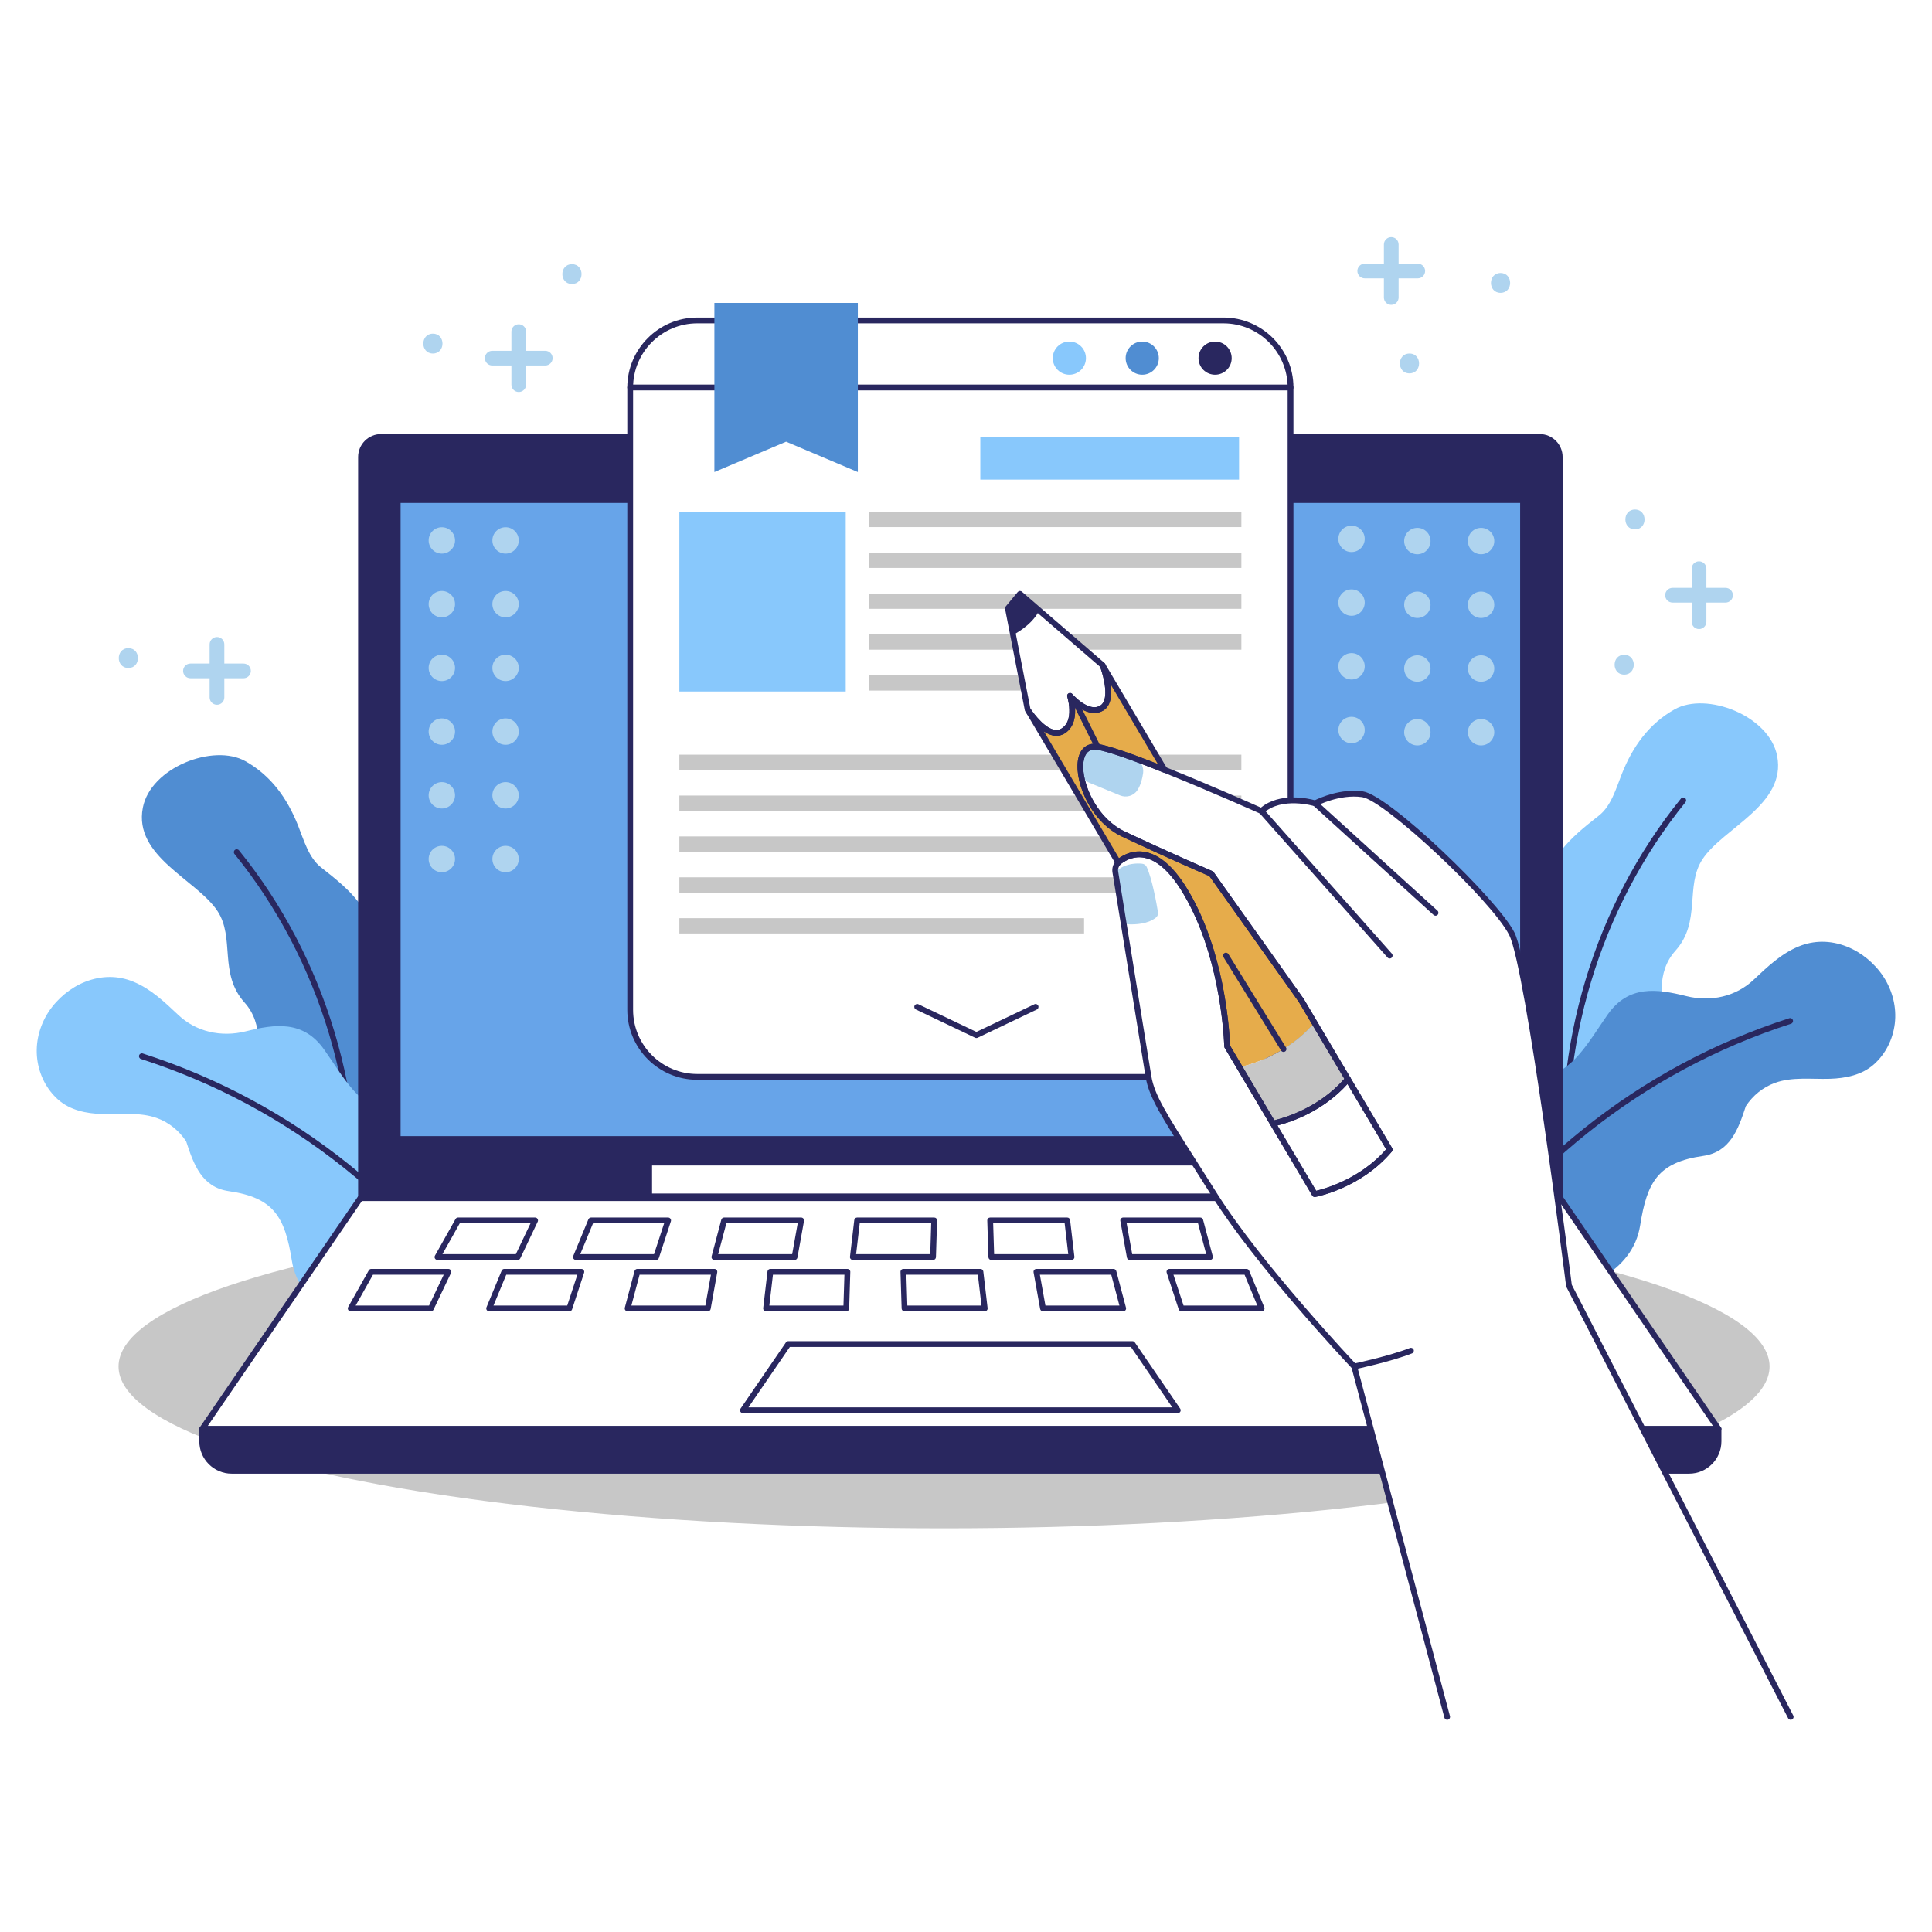 <svg xmlns="http://www.w3.org/2000/svg" xmlns:xlink="http://www.w3.org/1999/xlink" x="0px" y="0px" viewBox="0 0 500 500" style="enable-background:new 0 0 500 500;" xml:space="preserve"><g id="BACKGROUND"> <g> <g> <g> <rect style="fill:#FFFFFF;" width="500" height="500"></rect> </g> </g> </g></g><g id="OBJECTS"> <g> <ellipse style="fill:#C7C7C7;" cx="244.322" cy="353.648" rx="213.643" ry="41.878"></ellipse> </g> <g> <g> <g> <path style="fill:#88C8FC;" d="M425.001,286.228c-18.493,14.67-44.125-8.011-37.995-26.569 c3.169-9.594,10.686-17.222,12.195-27.366c1.558-10.475,6.512-14.902,14.606-21.229c3.174-2.482,4.445-7.046,5.921-10.769 c2.788-7.027,6.954-12.942,13.655-16.712c8.26-4.647,24.516,1.621,26.541,12.034c2.458,12.637-13.94,18.618-19.307,26.734 c-4.607,6.966-0.261,16.14-7.012,23.688C423.46,257.378,439.544,275.419,425.001,286.228z"></path> </g> </g> <g> <path style="fill:#29275F;" d="M405.634,307.641c-0.384,0-0.711-0.293-0.746-0.683c-3.275-36.068,7.714-72.627,30.15-100.3 c0.261-0.323,0.733-0.372,1.056-0.11c0.321,0.261,0.371,0.733,0.11,1.055c-22.193,27.373-33.064,63.538-29.822,99.221 c0.037,0.412-0.267,0.776-0.68,0.814C405.68,307.64,405.656,307.641,405.634,307.641z"></path> </g> </g> <g> <g> <path style="fill:#508DD2;" d="M416.106,262.507c-4.99,7.058-8.919,14.969-17.383,16.522 c-12.779,2.347-28.082,14.535-27.302,30.456c-0.223,32.417,49.224,31.756,53.043,7.679c1.802-11.381,4.691-16.345,16.323-18.014 c6.966-0.996,9.073-6.864,11.034-12.878c1.817-2.761,4.422-4.89,7.543-6.026c4.427-1.613,9.423-0.913,14.16-1.055 c4.179-0.124,8.355-0.986,11.456-3.744c2.95-2.633,4.881-6.362,5.396-10.525c0.502-4.145-0.535-8.49-2.95-12.179 c-2.278-3.472-5.735-6.301-9.467-7.769c-4.234-1.675-8.559-1.651-12.482-0.027c-4.542,1.87-8.068,5.263-11.59,8.57 c-0.023,0.026-0.051,0.045-0.074,0.071c-4.53,4.273-10.995,5.8-17.401,4.199C428.771,255.88,421.492,254.9,416.106,262.507z"></path> </g> <g> <path style="fill:#29275F;" d="M370.819,338.887c-0.13,0-0.262-0.034-0.382-0.105c-0.356-0.211-0.474-0.672-0.262-1.027 c21.012-35.376,53.997-61.74,92.88-74.236c0.392-0.127,0.816,0.09,0.943,0.484c0.127,0.395-0.09,0.816-0.484,0.943 c-38.534,12.384-71.225,38.514-92.05,73.574C371.325,338.756,371.075,338.887,370.819,338.887z"></path> </g> </g> <g> <g> <g> <path style="fill:#508DD2;" d="M71.887,299.638c18.493,14.67,44.125-8.011,37.995-26.569 c-3.169-9.594-10.687-17.222-12.195-27.366c-1.558-10.475-6.512-14.902-14.606-21.23c-3.174-2.482-4.444-7.046-5.921-10.769 c-2.788-7.027-6.954-12.942-13.655-16.712c-8.26-4.647-24.516,1.62-26.541,12.034c-2.458,12.637,13.94,18.618,19.307,26.734 c4.607,6.966,0.261,16.14,7.012,23.688C73.428,270.789,57.344,288.83,71.887,299.638z"></path> </g> </g> <g> <path style="fill:#29275F;" d="M91.254,321.051c-0.023,0-0.046-0.001-0.069-0.003c-0.413-0.038-0.716-0.402-0.679-0.815 c3.241-35.684-7.629-71.848-29.822-99.221c-0.261-0.322-0.211-0.794,0.11-1.055c0.321-0.261,0.794-0.212,1.055,0.11 C84.286,247.742,95.276,284.3,92,320.368C91.965,320.758,91.637,321.051,91.254,321.051z"></path> </g> </g> <g> <g> <path style="fill:#88C8FC;" d="M83.894,271.625c4.99,7.058,8.919,14.969,17.383,16.522c12.779,2.347,28.082,14.536,27.302,30.457 c0.223,32.417-49.225,31.756-53.043,7.679c-1.802-11.38-4.691-16.345-16.323-18.014c-6.966-0.996-9.073-6.864-11.034-12.878 c-1.817-2.761-4.422-4.89-7.543-6.026c-4.428-1.613-9.424-0.913-14.16-1.055c-4.179-0.124-8.355-0.986-11.456-3.744 c-2.95-2.633-4.881-6.362-5.396-10.525c-0.502-4.145,0.535-8.49,2.95-12.179c2.278-3.472,5.735-6.301,9.467-7.769 c4.234-1.675,8.559-1.651,12.482-0.027c4.542,1.87,8.068,5.263,11.59,8.57c0.023,0.026,0.051,0.045,0.074,0.071 c4.53,4.273,10.995,5.8,17.401,4.199C71.229,264.998,78.508,264.018,83.894,271.625z"></path> </g> <g> <path style="fill:#29275F;" d="M129.18,348.005c-0.256,0-0.505-0.131-0.645-0.367c-20.824-35.06-53.515-61.189-92.049-73.574 c-0.395-0.127-0.611-0.549-0.484-0.943c0.126-0.395,0.549-0.61,0.943-0.484c38.883,12.496,71.869,38.86,92.88,74.236 c0.211,0.355,0.094,0.816-0.262,1.027C129.442,347.971,129.31,348.005,129.18,348.005z"></path> </g> </g> <g> <g> <path style="fill:#29275F;" d="M437.131,380.632H59.953c-4.208,0-7.619-3.411-7.619-7.62v-3.207h392.417v3.207 C444.751,377.22,441.339,380.632,437.131,380.632z"></path> </g> <g> <polygon style="fill:#FFFFFF;" points="403.811,310.061 93.273,310.061 52.334,369.806 444.751,369.806 "></polygon> </g> <g> <path style="fill:#29275F;" d="M398.466,113.087H98.619c-2.866,0-5.189,2.323-5.189,5.189v191.785h310.225V118.276 C403.655,115.41,401.332,113.087,398.466,113.087z"></path> </g> <g> <rect x="102.924" y="129.413" style="fill:#67A4E9;" width="291.237" height="165.368"></rect> </g> <g> <path style="fill:#29275F;" d="M437.132,381.382H59.953c-4.615,0-8.37-3.755-8.37-8.37v-3.206c0-0.414,0.336-0.75,0.75-0.75 h392.417c0.414,0,0.75,0.336,0.75,0.75v3.206C445.501,377.627,441.747,381.382,437.132,381.382z M53.084,370.556v2.456 c0,3.788,3.082,6.87,6.87,6.87h377.178c3.788,0,6.869-3.082,6.869-6.87v-2.456H53.084z"></path> </g> <g> <path style="fill:#29275F;" d="M444.751,370.556H52.334c-0.278,0-0.534-0.154-0.664-0.4c-0.13-0.246-0.112-0.544,0.045-0.773 l40.939-59.745c0.14-0.204,0.371-0.326,0.619-0.326h310.538c0.247,0,0.479,0.122,0.619,0.326l40.939,59.745 c0.157,0.23,0.174,0.527,0.044,0.773C445.285,370.401,445.029,370.556,444.751,370.556z M53.757,369.056h389.571l-39.912-58.245 H93.668L53.757,369.056z"></path> </g> <g> <path style="fill:#29275F;" d="M403.655,310.811H93.43c-0.414,0-0.75-0.336-0.75-0.75V118.276c0-3.275,2.664-5.939,5.939-5.939 h299.847c3.275,0,5.94,2.664,5.94,5.939v191.785C404.405,310.475,404.069,310.811,403.655,310.811z M94.18,309.311h308.725 V118.276c0-2.448-1.991-4.439-4.44-4.439H98.619c-2.448,0-4.439,1.991-4.439,4.439V309.311z"></path> </g> <g> <path style="fill:#29275F;" d="M394.161,295.53H102.924c-0.414,0-0.75-0.336-0.75-0.75V129.413c0-0.414,0.336-0.75,0.75-0.75 h291.237c0.414,0,0.75,0.336,0.75,0.75V294.78C394.911,295.194,394.575,295.53,394.161,295.53z M103.674,294.03h289.737V130.163 H103.674V294.03z"></path> </g> <g> <rect x="168.755" y="301.627" style="fill:#FFFFFF;" width="159.575" height="7.249"></rect> </g> <g> <path style="fill:#67A4E9;" d="M235.013,121.069c0,2.7-2.189,4.888-4.888,4.888c-2.7,0-4.888-2.188-4.888-4.888 c0-2.7,2.188-4.888,4.888-4.888C232.824,116.181,235.013,118.369,235.013,121.069z"></path> </g> <g> <path style="fill:#29275F;" d="M304.812,365.725h-112.54c-0.278,0-0.534-0.154-0.664-0.4c-0.13-0.246-0.112-0.544,0.045-0.773 l11.741-17.134c0.14-0.204,0.371-0.326,0.619-0.326h89.059c0.247,0,0.479,0.122,0.619,0.326l11.74,17.134 c0.157,0.229,0.174,0.527,0.044,0.773C305.346,365.57,305.091,365.725,304.812,365.725z M193.696,364.225h109.694l-10.713-15.634 h-88.268L193.696,364.225z"></path> </g> <g> <g> <g> <path style="fill:#29275F;" d="M133.974,326.076H113.22c-0.266,0-0.513-0.142-0.647-0.371 c-0.134-0.229-0.137-0.514-0.006-0.746l5.325-9.479c0.133-0.236,0.383-0.383,0.654-0.383h19.939 c0.257,0,0.496,0.132,0.634,0.35c0.137,0.218,0.153,0.49,0.043,0.723l-4.511,9.479 C134.527,325.91,134.264,326.076,133.974,326.076z M114.502,324.576h18.999l3.797-7.979h-18.313L114.502,324.576z"></path> </g> <g> <path style="fill:#29275F;" d="M169.807,326.076h-20.754c-0.251,0-0.484-0.125-0.624-0.333 c-0.139-0.208-0.165-0.472-0.07-0.703l3.92-9.479c0.116-0.281,0.39-0.464,0.693-0.464h19.94c0.24,0,0.466,0.115,0.607,0.31 c0.141,0.195,0.18,0.445,0.105,0.674l-3.106,9.479C170.419,325.868,170.132,326.076,169.807,326.076z M150.175,324.576h19.089 l2.614-7.979h-18.403L150.175,324.576z"></path> </g> <g> <path style="fill:#29275F;" d="M205.64,326.076h-20.754c-0.233,0-0.453-0.108-0.594-0.293 c-0.142-0.185-0.191-0.425-0.131-0.649l2.515-9.48c0.087-0.329,0.385-0.558,0.725-0.558h19.94c0.222,0,0.433,0.099,0.575,0.269 c0.143,0.171,0.202,0.396,0.163,0.614l-1.701,9.479C206.314,325.817,206.004,326.076,205.64,326.076z M185.862,324.576h19.151 l1.432-7.979h-18.466L185.862,324.576z"></path> </g> <g> <path style="fill:#29275F;" d="M241.473,326.076h-20.754c-0.214,0-0.418-0.092-0.561-0.252 c-0.142-0.159-0.21-0.373-0.185-0.586l1.11-9.479c0.044-0.378,0.365-0.663,0.745-0.663h19.94c0.203,0,0.398,0.082,0.539,0.228 c0.141,0.146,0.217,0.342,0.211,0.545l-0.296,9.479C242.211,325.755,241.879,326.076,241.473,326.076z M221.562,324.576h19.185 l0.249-7.979h-18.499L221.562,324.576z"></path> </g> <g> <path style="fill:#29275F;" d="M277.306,326.076h-20.754c-0.405,0-0.737-0.322-0.75-0.727l-0.296-9.479 c-0.006-0.203,0.07-0.4,0.212-0.546c0.141-0.146,0.335-0.228,0.538-0.228h19.94c0.381,0,0.701,0.285,0.745,0.663l1.109,9.48 c0.024,0.213-0.043,0.426-0.185,0.586C277.724,325.984,277.52,326.076,277.306,326.076z M257.279,324.576h19.185l-0.934-7.979 h-18.5L257.279,324.576z"></path> </g> <g> <path style="fill:#29275F;" d="M313.139,326.076h-20.754c-0.363,0-0.675-0.261-0.738-0.618l-1.701-9.479 c-0.039-0.219,0.02-0.443,0.163-0.614c0.143-0.17,0.354-0.269,0.575-0.269h19.94c0.34,0,0.638,0.229,0.725,0.558l2.515,9.48 c0.059,0.226,0.012,0.466-0.13,0.649C313.592,325.968,313.372,326.076,313.139,326.076z M293.013,324.576h19.151l-2.117-7.979 h-18.467L293.013,324.576z"></path> </g> <g> <path style="fill:#29275F;" d="M348.973,326.076h-20.754c-0.324,0-0.612-0.209-0.713-0.517l-3.106-9.479 c-0.074-0.228-0.035-0.478,0.106-0.674c0.142-0.194,0.367-0.31,0.607-0.31h19.939c0.304,0,0.577,0.183,0.693,0.464l3.92,9.479 c0.096,0.231,0.069,0.495-0.07,0.703C349.457,325.951,349.223,326.076,348.973,326.076z M328.762,324.576h19.088l-3.299-7.979 h-18.403L328.762,324.576z"></path> </g> <g> <path style="fill:#29275F;" d="M384.805,326.076h-20.754c-0.29,0-0.554-0.167-0.678-0.429l-4.511-9.479 c-0.11-0.232-0.094-0.506,0.044-0.723c0.137-0.218,0.377-0.35,0.634-0.35h19.939c0.272,0,0.522,0.146,0.654,0.383l5.325,9.479 c0.13,0.232,0.128,0.517-0.007,0.746C385.318,325.935,385.072,326.076,384.805,326.076z M364.525,324.576h18.999l-4.482-7.979 h-18.313L364.525,324.576z"></path> </g> </g> </g> <g> <g> <g> <path style="fill:#29275F;" d="M111.515,339.374H90.761c-0.266,0-0.513-0.142-0.647-0.371c-0.134-0.23-0.137-0.514-0.006-0.746 l5.325-9.479c0.133-0.236,0.383-0.383,0.654-0.383h19.94c0.257,0,0.496,0.132,0.634,0.35c0.137,0.218,0.153,0.49,0.043,0.723 l-4.511,9.48C112.068,339.207,111.804,339.374,111.515,339.374z M92.043,337.874h18.998l3.797-7.979H96.525L92.043,337.874z"></path> </g> <g> <path style="fill:#29275F;" d="M147.348,339.374h-20.753c-0.251,0-0.484-0.125-0.624-0.333 c-0.139-0.208-0.165-0.472-0.07-0.703l3.919-9.48c0.116-0.281,0.39-0.464,0.693-0.464h19.94c0.24,0,0.466,0.115,0.607,0.309 c0.141,0.195,0.18,0.445,0.105,0.674l-3.106,9.479C147.96,339.166,147.672,339.374,147.348,339.374z M127.716,337.874h19.088 l2.614-7.979h-18.403L127.716,337.874z"></path> </g> <g> <path style="fill:#29275F;" d="M183.181,339.374h-20.754c-0.233,0-0.453-0.108-0.594-0.293 c-0.142-0.185-0.19-0.425-0.131-0.649l2.515-9.479c0.087-0.329,0.385-0.558,0.725-0.558h19.939 c0.222,0,0.433,0.099,0.575,0.268c0.143,0.171,0.202,0.395,0.163,0.614l-1.701,9.479 C183.855,339.114,183.544,339.374,183.181,339.374z M163.403,337.874h19.151l1.432-7.979h-18.466L163.403,337.874z"></path> </g> <g> <path style="fill:#29275F;" d="M219.014,339.374H198.26c-0.214,0-0.418-0.092-0.561-0.252c-0.142-0.159-0.21-0.373-0.185-0.585 l1.109-9.479c0.044-0.378,0.365-0.663,0.745-0.663h19.939c0.203,0,0.397,0.082,0.539,0.227 c0.141,0.147,0.217,0.343,0.211,0.546l-0.295,9.48C219.751,339.053,219.419,339.374,219.014,339.374z M199.103,337.874h19.184 l0.249-7.979h-18.499L199.103,337.874z"></path> </g> <g> <path style="fill:#29275F;" d="M254.846,339.374h-20.753c-0.405,0-0.737-0.322-0.75-0.727l-0.295-9.48 c-0.006-0.203,0.07-0.399,0.211-0.546c0.141-0.145,0.335-0.227,0.539-0.227h19.939c0.381,0,0.7,0.285,0.745,0.663l1.109,9.479 c0.024,0.213-0.043,0.426-0.185,0.586C255.264,339.282,255.06,339.374,254.846,339.374z M234.82,337.874h19.184l-0.934-7.979 h-18.499L234.82,337.874z"></path> </g> <g> <path style="fill:#29275F;" d="M290.68,339.374h-20.753c-0.363,0-0.674-0.261-0.738-0.618l-1.701-9.479 c-0.039-0.219,0.021-0.443,0.163-0.614c0.143-0.17,0.353-0.268,0.575-0.268h19.94c0.34,0,0.638,0.229,0.725,0.558l2.514,9.48 c0.06,0.225,0.012,0.465-0.13,0.649C291.132,339.266,290.912,339.374,290.68,339.374z M270.553,337.874h19.151l-2.116-7.979 h-18.467L270.553,337.874z"></path> </g> <g> <path style="fill:#29275F;" d="M326.512,339.374H305.76c-0.324,0-0.612-0.209-0.713-0.517l-3.107-9.479 c-0.074-0.229-0.035-0.479,0.105-0.674c0.142-0.194,0.367-0.309,0.607-0.309h19.94c0.304,0,0.577,0.183,0.693,0.464l3.919,9.48 c0.096,0.231,0.069,0.495-0.07,0.703C326.997,339.249,326.762,339.374,326.512,339.374z M306.303,337.874h19.088l-3.299-7.979 h-18.404L306.303,337.874z"></path> </g> <g> <path style="fill:#29275F;" d="M362.345,339.374h-20.753c-0.289,0-0.553-0.167-0.678-0.428l-4.512-9.48 c-0.11-0.232-0.094-0.505,0.044-0.723c0.137-0.218,0.377-0.35,0.634-0.35h19.94c0.271,0,0.521,0.146,0.654,0.383l5.324,9.479 c0.13,0.232,0.127,0.517-0.007,0.746C362.858,339.233,362.612,339.374,362.345,339.374z M342.066,337.874h18.998l-4.482-7.979 h-18.314L342.066,337.874z"></path> </g> <g> <path style="fill:#29275F;" d="M397.437,339.374h-20.753c-0.289,0-0.553-0.167-0.678-0.428l-4.512-9.48 c-0.11-0.232-0.094-0.505,0.044-0.723c0.137-0.218,0.377-0.35,0.634-0.35h19.939c0.271,0,0.521,0.146,0.654,0.383l5.325,9.479 c0.13,0.232,0.128,0.517-0.007,0.746C397.95,339.233,397.704,339.374,397.437,339.374z M377.158,337.874h18.998l-4.482-7.979 H373.36L377.158,337.874z"></path> </g> </g> </g> </g> <g> <g> <g> <path style="fill:#FFFFFF;" d="M333.993,100.285v161.054c0,9.583-7.771,17.354-17.354,17.354H180.446 c-9.583,0-17.354-7.771-17.354-17.354V100.285c0-9.583,7.771-17.354,17.354-17.354h136.192 C326.221,82.931,333.993,90.702,333.993,100.285z"></path> </g> <g> <path style="fill:#88C8FC;" d="M281.041,92.688c0,2.37-1.922,4.292-4.292,4.292c-2.37,0-4.292-1.922-4.292-4.292 c0-2.37,1.922-4.292,4.292-4.292C279.119,88.397,281.041,90.318,281.041,92.688z"></path> </g> <g> <path style="fill:#508DD2;" d="M299.9,92.688c0,2.37-1.922,4.292-4.292,4.292c-2.37,0-4.292-1.922-4.292-4.292 c0-2.37,1.922-4.292,4.292-4.292C297.978,88.397,299.9,90.318,299.9,92.688z"></path> </g> <g> <path style="fill:#29275F;" d="M318.759,92.688c0,2.37-1.922,4.292-4.292,4.292s-4.292-1.922-4.292-4.292 c0-2.37,1.921-4.292,4.292-4.292S318.759,90.318,318.759,92.688z"></path> </g> <g> <path style="fill:#29275F;" d="M316.638,279.444H180.447c-9.983,0-18.104-8.122-18.104-18.105V100.285 c0-9.982,8.122-18.104,18.104-18.104h136.192c9.982,0,18.104,8.122,18.104,18.104v161.054 C334.743,271.321,326.621,279.444,316.638,279.444z M180.447,83.681c-9.156,0-16.604,7.449-16.604,16.604v161.054 c0,9.155,7.449,16.605,16.604,16.605h136.192c9.155,0,16.604-7.449,16.604-16.605V100.285c0-9.155-7.449-16.604-16.604-16.604 H180.447z"></path> </g> <g> <path style="fill:#29275F;" d="M333.993,101.035H163.092c-0.414,0-0.75-0.336-0.75-0.75c0-0.414,0.336-0.75,0.75-0.75h170.901 c0.414,0,0.75,0.336,0.75,0.75C334.743,100.699,334.407,101.035,333.993,101.035z"></path> </g> </g> <g> <polygon style="fill:#508DD2;" points="222.006,122.17 203.444,114.31 184.883,122.17 184.883,78.4 222.006,78.4 "></polygon> </g> <g> <g> <g> <rect x="175.819" y="132.457" style="fill:#88C8FC;" width="43.055" height="46.499"></rect> </g> </g> <g> <g> <rect x="224.817" y="132.457" style="fill:#C7C7C7;" width="96.449" height="3.951"></rect> </g> <g> <rect x="224.817" y="143.036" style="fill:#C7C7C7;" width="96.449" height="3.951"></rect> </g> <g> <rect x="224.817" y="153.614" style="fill:#C7C7C7;" width="96.449" height="3.951"></rect> </g> <g> <rect x="224.817" y="164.192" style="fill:#C7C7C7;" width="96.449" height="3.951"></rect> </g> <g> <rect x="224.817" y="174.771" style="fill:#C7C7C7;" width="55.741" height="3.951"></rect> </g> <g> <g> <rect x="175.819" y="195.312" style="fill:#C7C7C7;" width="145.447" height="3.951"></rect> </g> <g> <rect x="175.819" y="205.89" style="fill:#C7C7C7;" width="145.447" height="3.951"></rect> </g> <g> <rect x="175.819" y="216.469" style="fill:#C7C7C7;" width="145.447" height="3.951"></rect> </g> <g> <rect x="175.819" y="227.047" style="fill:#C7C7C7;" width="145.447" height="3.951"></rect> </g> <g> <rect x="175.819" y="237.626" style="fill:#C7C7C7;" width="104.739" height="3.951"></rect> </g> </g> </g> <g> <rect x="253.705" y="113.087" style="fill:#88C8FC;" width="66.966" height="11.042"></rect> </g> <g> <path style="fill:#29275F;" d="M252.687,268.636c-0.11,0-0.221-0.024-0.323-0.073l-15.322-7.308 c-0.374-0.178-0.533-0.626-0.354-1c0.178-0.373,0.627-0.531,0.999-0.354l15,7.153l15-7.153c0.376-0.181,0.821-0.02,1,0.354 c0.179,0.374,0.02,0.822-0.353,1l-15.323,7.308C252.908,268.612,252.798,268.636,252.687,268.636z"></path> </g> </g> </g> <g> <g> <path style="fill:#FFFFFF;" d="M463.438,444.332h-88.905l-24.057-90.684c0,0-24.459-25.835-36.092-44.323 c-11.645-18.5-16.15-24.641-17.15-30.678c-0.883-5.401-7.231-44.595-8.582-52.943c-0.156-0.896,0.13-1.818,0.753-2.467 c0.104-0.13,0.221-0.234,0.363-0.337c2.804-2.116,9.633-4.933,17.397,8.465c8.945,15.436,10.243,34.923,10.438,39.454 l3.168,5.349l8.659,14.605l10.828,18.254c0,0,11.516-2.129,19.396-11.503l-10.815-18.254l-8.659-14.605l-3.401-5.751 l-0.039-0.052l-23.265-32.729c0,0-11.451-4.959-22.733-10.282c-11.282-5.323-14.891-23.823-6.673-22.564 c3.116,0.48,9.997,2.999,17.332,5.946c11.944,4.778,25.069,10.659,25.069,10.659c5.141-4.687,13.892-1.986,13.892-1.986 s6.141-3.246,12.281-2.35c6.128,0.909,34.196,27.341,38.61,36.092c4.427,8.75,14.8,91.073,14.8,91.073L463.438,444.332z"></path> </g> <g> <path style="fill:#AFD4EF;" d="M295.842,200.03c-0.19,1.422-0.593,3.082-1.47,4.445c-0.96,1.493-2.868,2.05-4.504,1.375 l-7.954-3.271c-1.541-0.64-2.465-2.216-2.276-3.864c0.154-1.316,0.522-2.845,1.351-4.101c0.924-1.41,2.702-1.968,4.291-1.41 l8.108,2.833C295.048,196.617,296.067,198.288,295.842,200.03z"></path> </g> <g> <path style="fill:#AFD4EF;" d="M299.164,237.463c-2.116,1.726-5.414,1.828-7.16,1.746c-0.688-0.031-1.253-0.544-1.366-1.222 l-1.859-11.485c-0.082-0.534,0.133-1.068,0.555-1.397c2.219-1.716,4.91-1.716,6.225-1.582c0.514,0.051,0.966,0.349,1.192,0.822 c1.428,3.072,2.578,9.554,2.938,11.752C299.77,236.621,299.565,237.135,299.164,237.463z"></path> </g> <g> <path style="fill:#E6AC4B;" d="M340.181,264.666c-7.893,9.373-19.409,11.503-19.409,11.503l-3.168-5.349 c-0.195-4.531-1.493-24.018-10.438-39.454c-7.764-13.398-14.592-10.581-17.397-8.465c-0.143,0.104-0.26,0.208-0.363,0.337 l-23.291-39.324c0.389,0.571,1.415,2.025,2.752,3.324l0.221,0.221c0.376,0.35,0.766,0.688,1.181,0.974 c0.117,0.104,0.247,0.182,0.376,0.273c0.234,0.156,0.467,0.299,0.714,0.415c0.169,0.091,0.338,0.169,0.506,0.234 c0.169,0.065,0.337,0.13,0.519,0.182c0.156,0.039,0.325,0.078,0.493,0.104c0,0,0.013,0,0.026,0 c0.169,0.026,0.337,0.039,0.506,0.039c0.545,0,1.103-0.143,1.636-0.454c2.09-1.233,2.519-3.635,2.441-5.673 c0-0.065,0-0.13-0.013-0.195c-0.013-0.377-0.039-0.727-0.091-1.052c0-0.065-0.013-0.117-0.013-0.169 c-0.026-0.156-0.052-0.299-0.065-0.428c-0.013-0.013-0.013-0.026-0.013-0.026c-0.143-0.87-0.338-1.48-0.364-1.597 c0.026,0.026,0.078,0.078,0.143,0.156c0.039,0.039,0.078,0.078,0.117,0.13c0.052,0.052,0.104,0.117,0.156,0.169 c0.195,0.195,0.441,0.428,0.727,0.688c0.117,0.13,0.247,0.234,0.377,0.338c0.156,0.13,0.311,0.273,0.48,0.389 c0.039,0.039,0.091,0.078,0.13,0.104c0.195,0.156,0.389,0.299,0.597,0.428c0.052,0.039,0.104,0.078,0.156,0.117 c0.338,0.208,0.701,0.415,1.065,0.584c0.195,0.091,0.376,0.182,0.571,0.247c0.195,0.078,0.389,0.13,0.584,0.182 c0.182,0.065,0.376,0.104,0.571,0.117c0.532,0.078,1.052,0.065,1.571-0.078c0.156-0.039,0.311-0.091,0.467-0.156 s0.325-0.156,0.48-0.247c0.428-0.26,0.753-0.597,1-1.013c0.065-0.091,0.117-0.182,0.169-0.286c0-0.013,0-0.013,0-0.013 c0.091-0.195,0.169-0.389,0.234-0.597c0.026-0.052,0.039-0.091,0.039-0.143c0.065-0.169,0.104-0.35,0.13-0.532 c0.039-0.208,0.065-0.415,0.078-0.623c0.013-0.026,0.013-0.065,0.013-0.104c0.039-0.441,0.039-0.896,0.013-1.376 c-0.013-0.182-0.026-0.364-0.039-0.532c-0.052-0.584-0.13-1.168-0.247-1.727c-0.026-0.195-0.065-0.376-0.117-0.558 c-0.052-0.26-0.104-0.519-0.169-0.766c-0.065-0.26-0.13-0.506-0.195-0.74c-0.299-1.078-0.584-1.857-0.662-2.051l16.034,27.043 c-7.335-2.947-14.216-5.466-17.332-5.946c-8.218-1.259-4.609,17.241,6.673,22.564c11.282,5.323,22.733,10.282,22.733,10.282 l23.265,32.729l0.039,0.052L340.181,264.666z"></path> </g> <g> <path style="fill:#C7C7C7;" d="M348.841,279.271c-7.893,9.386-19.409,11.503-19.409,11.503l-8.659-14.605 c0,0,11.516-2.129,19.409-11.503L348.841,279.271z"></path> </g> <g> <path style="fill:#FFFFFF;" d="M359.655,297.525c-7.881,9.373-19.396,11.503-19.396,11.503l-10.828-18.254 c0,0,11.516-2.116,19.409-11.503L359.655,297.525z"></path> </g> <g> <path style="fill:#FFFFFF;" d="M286.797,178.565c0.026,0.48,0.026,0.935-0.013,1.376c0,0.039,0,0.078-0.013,0.104 c-0.013,0.208-0.039,0.415-0.078,0.623c-0.013,0.052-0.026,0.117-0.039,0.169c-0.013,0.065-0.013,0.117-0.039,0.169 c-0.013,0.065-0.026,0.13-0.052,0.195c-0.013,0.052-0.026,0.091-0.039,0.143c-0.065,0.208-0.143,0.402-0.234,0.597 c0,0,0,0,0,0.013c-0.052,0.104-0.104,0.195-0.169,0.286c-0.247,0.415-0.571,0.753-1,1.013c-0.156,0.091-0.325,0.182-0.48,0.247 s-0.311,0.117-0.467,0.156c-0.519,0.143-1.039,0.156-1.571,0.078c-0.182-0.026-0.376-0.065-0.571-0.117 c-0.195-0.052-0.389-0.104-0.584-0.182c-0.195-0.065-0.376-0.156-0.571-0.247c-0.363-0.169-0.727-0.376-1.065-0.584 c-0.052-0.039-0.104-0.078-0.156-0.117c-0.208-0.13-0.402-0.273-0.597-0.428c-0.039-0.026-0.091-0.065-0.13-0.104 c-0.169-0.117-0.324-0.26-0.48-0.389c-0.13-0.104-0.26-0.221-0.377-0.338c-0.286-0.26-0.532-0.493-0.727-0.688 c-0.052-0.065-0.104-0.13-0.156-0.169c-0.039-0.052-0.078-0.091-0.117-0.13c-0.065-0.078-0.117-0.13-0.143-0.156 c0.026,0.117,0.221,0.727,0.364,1.597c0,0,0,0.013,0.013,0.026c0.013,0.13,0.039,0.273,0.065,0.428 c0,0.052,0.013,0.104,0.013,0.169c0.052,0.325,0.078,0.675,0.091,1.052c0.013,0.065,0.013,0.13,0.013,0.195 c0.078,2.038-0.35,4.44-2.441,5.673c-0.532,0.312-1.091,0.454-1.636,0.454c-0.169,0-0.338-0.013-0.506-0.039 c-0.013,0-0.026,0-0.026,0c-0.169-0.026-0.338-0.065-0.493-0.104c-0.182-0.052-0.35-0.117-0.519-0.182 c-0.169-0.065-0.338-0.143-0.506-0.234c-0.247-0.117-0.48-0.26-0.714-0.415c-0.13-0.091-0.26-0.169-0.376-0.273 c-0.415-0.286-0.805-0.623-1.181-0.974l-0.221-0.221c-1.337-1.298-2.363-2.752-2.752-3.324c-0.104-0.169-0.169-0.26-0.169-0.26 l-3.765-19.331c2.129-1.155,5.271-3.285,6.751-6.335l16.423,14.164c0,0,0,0.013,0.013,0.039c0.078,0.195,0.364,0.974,0.662,2.051 c0.065,0.234,0.13,0.48,0.195,0.74c0.065,0.247,0.117,0.506,0.169,0.766c0.052,0.182,0.091,0.363,0.117,0.558 c0.117,0.558,0.195,1.143,0.247,1.727C286.771,178.214,286.784,178.396,286.797,178.565z"></path> </g> <g> <path style="fill:#29275F;" d="M268.933,157.988c-1.48,3.051-4.622,5.18-6.751,6.335l-1.337-6.881l3.116-3.752L268.933,157.988z"></path> </g> <g> <path style="fill:#29275F;" d="M374.532,445.082c-0.331,0-0.635-0.222-0.724-0.558l-24.008-90.5 c-1.957-2.08-24.952-26.661-36.051-44.299c-2.023-3.214-3.831-6.056-5.442-8.588c-7.753-12.185-10.962-17.228-11.813-22.368 c-0.883-5.401-7.231-44.597-8.582-52.945c-0.194-1.118,0.161-2.282,0.952-3.105c0.098-0.126,0.259-0.276,0.465-0.426 c1.528-1.153,4.028-2.405,7.19-1.765c3.934,0.795,7.734,4.315,11.295,10.461c8.751,15.102,10.271,33.898,10.53,39.609 l22.282,37.58c2.24-0.53,11.448-3.098,18.108-10.734l-22.602-38.148l-23.148-32.558c-1.552-0.674-12.192-5.315-22.563-10.208 c-8.767-4.136-12.851-15.478-11.221-20.813c0.73-2.388,2.549-3.545,4.98-3.17c2.784,0.429,8.671,2.445,17.498,5.991 c10.607,4.243,22.278,9.415,24.659,10.476c4.925-4.063,12.352-2.343,13.947-1.909c1.294-0.633,6.823-3.115,12.465-2.29 c6.828,1.013,34.897,28.023,39.172,36.496c4.388,8.672,14.24,86.287,14.858,91.186l57.322,111.494 c0.189,0.368,0.044,0.82-0.324,1.01c-0.367,0.19-0.82,0.044-1.01-0.324l-57.383-111.611c-0.04-0.078-0.066-0.162-0.077-0.249 c-0.103-0.822-10.407-82.293-14.726-90.828c-4.44-8.803-32.179-34.818-38.052-35.689c-5.833-0.848-11.762,2.241-11.82,2.271 c-0.177,0.093-0.381,0.112-0.571,0.054c-0.084-0.026-8.408-2.514-13.166,1.824c-0.22,0.2-0.539,0.253-0.812,0.13 c-0.131-0.059-13.248-5.93-25.041-10.647c-8.6-3.455-14.535-5.495-17.168-5.901c-1.691-0.26-2.809,0.455-3.318,2.126 c-1.486,4.867,2.593,15.323,10.427,19.019c11.141,5.256,22.596,10.222,22.71,10.272c0.126,0.054,0.234,0.142,0.313,0.253 l23.265,32.729c0.012,0.018,0.063,0.087,0.073,0.105l22.875,38.61c0.162,0.273,0.134,0.62-0.071,0.864 c-7.962,9.471-19.352,11.669-19.833,11.758c-0.314,0.061-0.622-0.084-0.782-0.354l-22.655-38.209 c-0.063-0.105-0.099-0.227-0.104-0.35c-0.232-5.389-1.66-24.134-10.338-39.11c-3.336-5.758-6.8-9.036-10.295-9.743 c-2.612-0.529-4.707,0.524-6,1.501c-0.11,0.08-0.177,0.14-0.233,0.21c-0.504,0.529-0.711,1.209-0.597,1.868 c1.352,8.356,7.7,47.549,8.583,52.95c0.8,4.836,3.961,9.804,11.598,21.807c1.612,2.533,3.422,5.377,5.446,8.594 c11.46,18.211,35.758,43.948,36.002,44.206c0.086,0.091,0.147,0.202,0.18,0.323l24.057,90.684c0.107,0.4-0.132,0.811-0.532,0.917 C374.661,445.074,374.596,445.082,374.532,445.082z"></path> </g> <g> <path style="fill:#29275F;" d="M329.431,291.524c-0.262,0-0.509-0.137-0.646-0.367l-11.827-19.955 c-0.063-0.106-0.099-0.227-0.104-0.35c-0.232-5.389-1.66-24.134-10.338-39.11c-3.336-5.758-6.8-9.036-10.295-9.743 c-2.612-0.529-4.707,0.524-6,1.501c-0.11,0.08-0.177,0.14-0.233,0.21c-0.155,0.191-0.397,0.295-0.638,0.277 c-0.245-0.018-0.467-0.154-0.592-0.366l-23.29-39.324c-0.206-0.349-0.099-0.798,0.243-1.015c0.344-0.219,0.795-0.124,1.022,0.211 c0.472,0.693,1.443,2.032,2.654,3.208l0.229,0.229c0.409,0.381,0.747,0.66,1.076,0.886c0.134,0.112,0.199,0.153,0.265,0.196 l0.116,0.08c0.189,0.126,0.392,0.251,0.605,0.353c0.174,0.093,0.315,0.158,0.455,0.212c0.147,0.057,0.296,0.115,0.455,0.161 c0.102,0.025,0.231,0.056,0.363,0.078c0.023,0.002,0.046,0.004,0.064,0.006c0.569,0.086,1.132-0.019,1.65-0.322 c1.467-0.865,2.164-2.547,2.07-4.997c-0.008-0.039-0.012-0.159-0.014-0.198c-0.011-0.343-0.034-0.663-0.081-0.959 c-0.007-0.039-0.01-0.079-0.01-0.118c-0.004-0.03-0.007-0.058-0.009-0.084c-0.024-0.144-0.042-0.25-0.055-0.343 c-0.007-0.025-0.013-0.05-0.017-0.075l-0.001,0.001c-0.106-0.647-0.243-1.143-0.31-1.381c-0.023-0.085-0.039-0.146-0.046-0.177 c-0.071-0.327,0.082-0.661,0.376-0.82c0.293-0.157,0.657-0.104,0.892,0.135c0.04,0.041,0.103,0.105,0.183,0.2 c0.015,0.012,0.046,0.044,0.083,0.088c0.083,0.077,0.146,0.157,0.201,0.225c0.131,0.125,0.369,0.351,0.645,0.601 c0.142,0.151,0.242,0.228,0.341,0.307l0.143,0.12c0.096,0.082,0.192,0.166,0.295,0.237c0.038,0.026,0.072,0.055,0.104,0.087 c0.24,0.186,0.411,0.313,0.594,0.426l0.211,0.155c0.319,0.192,0.643,0.37,0.928,0.502l0.096,0.044 c0.133,0.063,0.261,0.126,0.396,0.17c0.204,0.081,0.366,0.122,0.526,0.166c0.186,0.063,0.314,0.088,0.443,0.097 c0.518,0.073,0.932,0.055,1.321-0.053c0.138-0.034,0.258-0.075,0.377-0.124c0.128-0.053,0.265-0.128,0.391-0.202 c0.301-0.182,0.544-0.429,0.734-0.748c0.053-0.078,0.085-0.13,0.111-0.178c0.007-0.019,0.015-0.037,0.022-0.054 c0.076-0.164,0.143-0.328,0.197-0.503c0.005-0.017,0.05-0.177,0.057-0.193c0.007-0.039,0.022-0.097,0.039-0.151 c0.005-0.029,0.013-0.078,0.014-0.084c0.002-0.007,0.022-0.096,0.023-0.103c0.001-0.004,0.022-0.096,0.023-0.101 c0.025-0.138,0.047-0.316,0.059-0.494c0.002-0.039,0.008-0.078,0.017-0.115c0.031-0.429,0.032-0.824,0.008-1.274l-0.038-0.517 c-0.052-0.59-0.131-1.142-0.232-1.63c-0.03-0.21-0.063-0.358-0.104-0.505c-0.063-0.303-0.11-0.547-0.172-0.78 c-0.066-0.264-0.13-0.504-0.192-0.732c-0.284-1.025-0.561-1.786-0.636-1.972c-0.146-0.364,0.013-0.778,0.364-0.952 c0.353-0.175,0.777-0.046,0.978,0.291l16.033,27.042c0.163,0.276,0.133,0.627-0.076,0.871c-0.21,0.243-0.552,0.327-0.849,0.208 c-8.599-3.454-14.534-5.495-17.167-5.9c-1.691-0.26-2.809,0.455-3.318,2.126c-1.486,4.867,2.593,15.323,10.427,19.019 c11.141,5.256,22.596,10.222,22.71,10.271c0.126,0.055,0.234,0.143,0.313,0.254l23.265,32.729 c0.012,0.018,0.063,0.087,0.073,0.105l12.06,20.355c0.162,0.275,0.134,0.621-0.071,0.865 c-7.975,9.484-19.367,11.67-19.848,11.758C329.521,291.52,329.476,291.524,329.431,291.524z M318.345,270.599l11.455,19.326 c2.24-0.527,11.449-3.087,18.121-10.734l-11.787-19.895l-23.148-32.558c-1.552-0.674-12.192-5.315-22.563-10.208 c-8.767-4.136-12.851-15.478-11.221-20.813c0.73-2.388,2.549-3.545,4.98-3.17c2.563,0.395,7.756,2.135,15.45,5.175L287.408,177.1 c0.037,0.274,0.07,0.566,0.097,0.867l0.04,0.542c0.031,0.563,0.026,1.048-0.014,1.498c0.002,0.01,0.003,0.076-0.018,0.167 c-0.017,0.211-0.044,0.422-0.083,0.632c-0.002,0.009-0.023,0.105-0.025,0.113c-0.02,0.105-0.035,0.201-0.068,0.299 c-0.016,0.07-0.034,0.14-0.059,0.21c-0.006,0.023-0.013,0.047-0.014,0.052c-0.089,0.293-0.171,0.505-0.263,0.709 c-0.011,0.034-0.025,0.067-0.039,0.098c-0.07,0.141-0.143,0.263-0.23,0.386c-0.285,0.485-0.696,0.901-1.223,1.22 c-0.194,0.114-0.396,0.22-0.581,0.297c-0.19,0.08-0.383,0.144-0.574,0.191c-0.574,0.158-1.189,0.189-1.86,0.092 c-0.212-0.012-0.472-0.066-0.716-0.153c-0.175-0.044-0.394-0.105-0.61-0.192c-0.149-0.048-0.332-0.132-0.521-0.222 c-0.43-0.2-0.792-0.398-1.228-0.666l-0.21-0.154c-0.183-0.111-0.402-0.271-0.619-0.445c-0.015-0.007-0.074-0.052-0.135-0.106 c-0.108-0.078-0.213-0.164-0.316-0.251c0.042,0.293,0.068,0.615,0.083,0.999c0.012,0.088,0.015,0.177,0.015,0.266 c0.114,2.972-0.857,5.167-2.81,6.319c-0.806,0.472-1.698,0.645-2.593,0.518c-0.025-0.002-0.051-0.004-0.069-0.007 c-0.193-0.029-0.386-0.073-0.562-0.118c-0.227-0.064-0.416-0.136-0.606-0.209c-0.197-0.076-0.395-0.167-0.593-0.273 c-0.214-0.101-0.463-0.245-0.773-0.452l-0.061-0.042l19.431,32.808c1.543-1.092,3.938-2.17,6.919-1.567 c3.934,0.795,7.734,4.315,11.295,10.461C316.566,246.091,318.086,264.887,318.345,270.599z"></path> </g> <g> <path style="fill:#29275F;" d="M340.26,309.777c-0.262,0-0.509-0.137-0.645-0.367l-10.828-18.254 c-0.125-0.211-0.139-0.47-0.037-0.693c0.102-0.223,0.306-0.383,0.547-0.427c0.112-0.021,11.353-2.189,18.971-11.248 c0.157-0.186,0.391-0.286,0.636-0.265c0.242,0.02,0.46,0.155,0.584,0.365l10.815,18.254c0.162,0.273,0.134,0.62-0.071,0.864 c-7.962,9.471-19.352,11.669-19.833,11.758C340.35,309.774,340.305,309.777,340.26,309.777z M330.603,291.279l10.024,16.9 c2.241-0.53,11.448-3.098,18.108-10.734l-10.012-16.897C342.125,287.886,333.555,290.546,330.603,291.279z"></path> </g> <g> <path style="fill:#29275F;" d="M273.412,190.428c-0.192,0-0.385-0.013-0.576-0.04c-0.025-0.002-0.051-0.004-0.069-0.007 c-0.193-0.029-0.386-0.073-0.562-0.118c-0.227-0.064-0.416-0.136-0.606-0.209c-0.197-0.076-0.395-0.167-0.593-0.273 c-0.214-0.101-0.463-0.245-0.773-0.452l-0.108-0.074c-0.123-0.083-0.242-0.165-0.353-0.264c-0.317-0.211-0.708-0.532-1.193-0.984 l-0.239-0.239c-1.298-1.26-2.338-2.692-2.842-3.432c-0.102-0.163-0.156-0.241-0.162-0.25c-0.061-0.086-0.103-0.185-0.123-0.288 l-5.103-26.212c-0.043-0.221,0.016-0.449,0.159-0.622l3.116-3.752c0.129-0.155,0.314-0.252,0.516-0.269 c0.201-0.01,0.399,0.049,0.552,0.18l21.395,18.461c0.116,0.1,0.197,0.232,0.235,0.378c0.142,0.362,0.404,1.109,0.673,2.08 c0.066,0.24,0.134,0.493,0.199,0.759c0.066,0.251,0.122,0.525,0.177,0.801c0.048,0.157,0.094,0.373,0.125,0.604 c0.104,0.494,0.191,1.105,0.25,1.762l0.04,0.542c0,0.005,0.001,0.01,0.001,0.015c0.03,0.548,0.025,1.033-0.015,1.483 c0.002,0.01,0.003,0.076-0.018,0.167c-0.017,0.211-0.044,0.422-0.083,0.632c-0.002,0.009-0.023,0.105-0.025,0.113 c-0.02,0.105-0.035,0.201-0.068,0.299c-0.016,0.07-0.034,0.14-0.059,0.21c-0.006,0.023-0.013,0.047-0.014,0.052 c-0.089,0.293-0.171,0.505-0.263,0.709c-0.011,0.034-0.025,0.066-0.039,0.097c-0.07,0.141-0.143,0.263-0.23,0.386 c-0.285,0.485-0.696,0.901-1.223,1.22c-0.194,0.114-0.396,0.22-0.581,0.297c-0.19,0.08-0.383,0.144-0.574,0.191 c-0.574,0.158-1.189,0.189-1.86,0.092c-0.206-0.029-0.431-0.074-0.655-0.134c-0.235-0.064-0.454-0.124-0.671-0.211 c-0.149-0.048-0.332-0.132-0.521-0.222c-0.43-0.2-0.792-0.398-1.228-0.666l-0.21-0.154c-0.183-0.111-0.402-0.271-0.619-0.445 c-0.015-0.007-0.074-0.052-0.135-0.106c-0.108-0.078-0.213-0.164-0.316-0.251c0.042,0.293,0.068,0.615,0.083,0.999 c0.012,0.088,0.015,0.177,0.015,0.266c0.114,2.972-0.857,5.167-2.81,6.319C274.796,190.24,274.117,190.428,273.412,190.428z M272.955,188.892c0.023,0.002,0.046,0.004,0.064,0.006c0.569,0.086,1.132-0.019,1.65-0.322c1.467-0.865,2.164-2.547,2.07-4.997 c-0.008-0.039-0.012-0.159-0.014-0.198c-0.011-0.343-0.034-0.663-0.081-0.959c-0.007-0.039-0.01-0.079-0.01-0.118 c-0.004-0.03-0.007-0.058-0.009-0.084c-0.024-0.144-0.042-0.25-0.055-0.343c-0.007-0.025-0.013-0.05-0.017-0.075l-0.001,0.001 c-0.106-0.647-0.243-1.143-0.31-1.381c-0.023-0.085-0.039-0.146-0.046-0.177c-0.071-0.327,0.082-0.661,0.376-0.82 c0.293-0.157,0.657-0.104,0.892,0.135c0.04,0.041,0.103,0.105,0.183,0.2c0.015,0.012,0.046,0.044,0.083,0.088 c0.083,0.077,0.146,0.157,0.201,0.225c0.131,0.125,0.369,0.351,0.645,0.601c0.123,0.123,0.232,0.22,0.341,0.307l0.143,0.12 c0.096,0.082,0.192,0.166,0.295,0.237c0.038,0.026,0.072,0.055,0.104,0.087c0.24,0.186,0.411,0.313,0.594,0.426l0.211,0.155 c0.319,0.192,0.643,0.37,0.928,0.502l0.096,0.044c0.133,0.063,0.261,0.126,0.396,0.17c0.204,0.081,0.366,0.122,0.526,0.166 c0.18,0.047,0.344,0.081,0.498,0.102c0.467,0.067,0.88,0.048,1.267-0.059c0.138-0.034,0.258-0.075,0.377-0.124 c0.128-0.053,0.265-0.128,0.391-0.202c0.301-0.182,0.544-0.429,0.734-0.748c0.053-0.078,0.085-0.13,0.111-0.178 c0.007-0.019,0.015-0.037,0.022-0.054c0.076-0.164,0.143-0.328,0.197-0.503c0.005-0.017,0.05-0.177,0.057-0.193 c0.007-0.039,0.022-0.097,0.039-0.151c0.005-0.029,0.013-0.078,0.014-0.084c0.002-0.007,0.022-0.096,0.023-0.103 c0.001-0.004,0.022-0.096,0.023-0.101c0.025-0.138,0.047-0.316,0.059-0.494c0.002-0.039,0.008-0.078,0.017-0.115 c0.03-0.427,0.032-0.82,0.009-1.268l-0.039-0.524c-0.052-0.59-0.131-1.142-0.232-1.63c-0.03-0.21-0.063-0.358-0.104-0.505 c-0.063-0.303-0.11-0.547-0.172-0.78c-0.066-0.264-0.13-0.504-0.192-0.732c-0.241-0.868-0.477-1.547-0.588-1.847l-20.672-17.837 l-2.4,2.891l5.006,25.714c0.028,0.042,0.062,0.095,0.1,0.156c0.454,0.667,1.426,2.005,2.637,3.181l0.229,0.229 c0.409,0.381,0.747,0.66,1.076,0.886c0.134,0.112,0.199,0.153,0.265,0.196l0.116,0.08c0.189,0.126,0.392,0.251,0.605,0.353 c0.174,0.093,0.315,0.158,0.455,0.212c0.147,0.057,0.296,0.115,0.455,0.161C272.693,188.839,272.823,188.87,272.955,188.892z"></path> </g> <g> <path style="fill:#29275F;" d="M284.071,194.037c-0.276,0-0.541-0.152-0.673-0.416L277.4,181.56 c-0.185-0.371-0.033-0.821,0.338-1.005c0.375-0.187,0.821-0.033,1.006,0.337l5.998,12.061c0.185,0.371,0.033,0.821-0.338,1.005 C284.297,194.012,284.182,194.037,284.071,194.037z"></path> </g> <g> <path style="fill:#29275F;" d="M332.183,272.237c-0.252,0-0.498-0.126-0.64-0.356l-14.911-24.182 c-0.217-0.353-0.107-0.814,0.245-1.032c0.354-0.217,0.815-0.107,1.032,0.245l14.911,24.182c0.217,0.353,0.107,0.814-0.245,1.032 C332.453,272.201,332.317,272.237,332.183,272.237z"></path> </g> <g> <path style="fill:#29275F;" d="M359.655,248.056c-0.207,0-0.413-0.085-0.562-0.252L325.91,210.39 c-0.275-0.31-0.246-0.784,0.063-1.059c0.311-0.275,0.783-0.247,1.06,0.063l33.184,37.413c0.274,0.311,0.246,0.784-0.064,1.059 C360.01,247.993,359.832,248.056,359.655,248.056z"></path> </g> <g> <path style="fill:#29275F;" d="M371.516,236.988c-0.181,0-0.361-0.064-0.505-0.195l-31.153-28.333 c-0.307-0.278-0.329-0.753-0.05-1.059c0.277-0.308,0.754-0.33,1.06-0.05l31.153,28.333c0.307,0.278,0.329,0.753,0.05,1.06 C371.924,236.905,371.72,236.988,371.516,236.988z"></path> </g> <g> <path style="fill:#29275F;" d="M350.475,354.399c-0.347,0-0.659-0.242-0.733-0.596c-0.085-0.405,0.175-0.803,0.58-0.889 c0.091-0.019,9.145-1.932,14.556-4.05c0.387-0.15,0.821,0.039,0.972,0.425c0.151,0.386-0.039,0.821-0.425,0.972 c-5.528,2.164-14.418,4.043-14.794,4.122C350.579,354.394,350.527,354.399,350.475,354.399z"></path> </g> </g> <g> <g> <g> <circle style="fill:#AFD4EF;" cx="114.349" cy="139.861" r="3.414"></circle> </g> </g> <g> <g> <path style="fill:#AFD4EF;" d="M130.841,143.275c-1.885,0-3.414-1.528-3.414-3.414c0-1.885,1.528-3.414,3.414-3.414 c1.886,0,3.414,1.529,3.414,3.414C134.255,141.746,132.726,143.275,130.841,143.275z"></path> </g> </g> <g> <g> <circle style="fill:#AFD4EF;" cx="114.349" cy="156.353" r="3.414"></circle> </g> </g> <g> <g> <circle style="fill:#AFD4EF;" cx="114.349" cy="172.845" r="3.414"></circle> </g> </g> <g> <g> <circle style="fill:#AFD4EF;" cx="114.349" cy="189.337" r="3.414"></circle> </g> </g> <g> <g> <path style="fill:#AFD4EF;" d="M110.935,205.829c0-1.886,1.528-3.414,3.414-3.414c1.885,0,3.414,1.528,3.414,3.414 c0,1.885-1.529,3.414-3.414,3.414C112.463,209.243,110.935,207.714,110.935,205.829z"></path> </g> </g> <g> <g> <path style="fill:#AFD4EF;" d="M130.841,159.767c-1.885,0-3.414-1.528-3.414-3.414c0-1.886,1.528-3.414,3.414-3.414 c1.886,0,3.414,1.528,3.414,3.414C134.255,158.238,132.726,159.767,130.841,159.767z"></path> </g> </g> <g> <g> <path style="fill:#AFD4EF;" d="M127.427,172.845c0-1.885,1.528-3.414,3.414-3.414c1.886,0,3.414,1.529,3.414,3.414 s-1.529,3.414-3.414,3.414C128.955,176.259,127.427,174.73,127.427,172.845z"></path> </g> </g> <g> <g> <path style="fill:#AFD4EF;" d="M127.427,189.337c0-1.885,1.528-3.414,3.414-3.414c1.886,0,3.414,1.528,3.414,3.414 c0,1.886-1.529,3.414-3.414,3.414C128.955,192.751,127.427,191.222,127.427,189.337z"></path> </g> </g> <g> <g> <path style="fill:#AFD4EF;" d="M127.427,205.829c0-1.886,1.528-3.414,3.414-3.414c1.886,0,3.414,1.528,3.414,3.414 c0,1.885-1.529,3.414-3.414,3.414C128.955,209.243,127.427,207.714,127.427,205.829z"></path> </g> </g> <g> <g> <circle style="fill:#AFD4EF;" cx="114.349" cy="222.32" r="3.414"></circle> </g> </g> <g> <g> <path style="fill:#AFD4EF;" d="M127.427,222.32c0-1.885,1.528-3.414,3.414-3.414c1.886,0,3.414,1.529,3.414,3.414 s-1.529,3.414-3.414,3.414C128.955,225.734,127.427,224.206,127.427,222.32z"></path> </g> </g> </g> <g> <g> <g> <path style="fill:#AFD4EF;" d="M366.81,143.438c-1.885,0-3.414-1.529-3.414-3.414c0-1.885,1.529-3.414,3.414-3.414 s3.414,1.529,3.414,3.414C370.224,141.909,368.696,143.438,366.81,143.438z"></path> </g> </g> <g> <g> <path style="fill:#AFD4EF;" d="M383.302,143.438c-1.885,0-3.414-1.529-3.414-3.414c0-1.885,1.529-3.414,3.414-3.414 s3.414,1.529,3.414,3.414C386.716,141.909,385.188,143.438,383.302,143.438z"></path> </g> </g> <g> <g> <circle style="fill:#AFD4EF;" cx="366.81" cy="156.516" r="3.414"></circle> </g> </g> <g> <g> <circle style="fill:#AFD4EF;" cx="366.81" cy="173.007" r="3.414"></circle> </g> </g> <g> <g> <circle style="fill:#AFD4EF;" cx="366.81" cy="189.499" r="3.414"></circle> </g> </g> <g> <g> <circle style="fill:#AFD4EF;" cx="383.302" cy="156.516" r="3.414"></circle> </g> </g> <g> <g> <circle style="fill:#AFD4EF;" cx="383.302" cy="173.007" r="3.414"></circle> </g> </g> <g> <g> <circle style="fill:#AFD4EF;" cx="383.302" cy="189.499" r="3.414"></circle> </g> </g> <g> <g> <circle style="fill:#AFD4EF;" cx="349.78" cy="139.454" r="3.414"></circle> </g> </g> <g> <g> <circle style="fill:#AFD4EF;" cx="349.78" cy="155.947" r="3.414"></circle> </g> </g> <g> <g> <circle style="fill:#AFD4EF;" cx="349.78" cy="172.438" r="3.414"></circle> </g> </g> <g> <g> <path style="fill:#AFD4EF;" d="M346.366,188.93c0-1.885,1.529-3.414,3.414-3.414s3.414,1.529,3.414,3.414 c0,1.886-1.529,3.414-3.414,3.414S346.366,190.816,346.366,188.93z"></path> </g> </g> </g> <g> <g> <path style="fill:#AFD4EF;" d="M368.82,70.134c0,1.052-0.851,1.903-1.902,1.903h-4.959v4.959c0,1.052-0.851,1.903-1.902,1.903 c-0.526,0-1-0.214-1.347-0.556c-0.342-0.346-0.556-0.821-0.556-1.347v-4.959h-4.959c-1.052,0-1.903-0.851-1.903-1.903 c0-0.526,0.214-1,0.556-1.347c0.346-0.342,0.821-0.556,1.347-0.556h4.959v-4.959c0-1.052,0.851-1.903,1.902-1.903 c0.526,0,1,0.214,1.347,0.556c0.342,0.346,0.556,0.821,0.556,1.347v4.959h4.959C367.97,68.232,368.82,69.083,368.82,70.134z"></path> </g> <g> <path style="fill:#AFD4EF;" d="M364.771,91.494c-3.305,0-3.31,5.136,0,5.136C368.076,96.631,368.081,91.494,364.771,91.494z"></path> </g> <g> <path style="fill:#AFD4EF;" d="M388.342,70.653c-3.305,0-3.31,5.136,0,5.136C391.647,75.789,391.652,70.653,388.342,70.653z"></path> </g> </g> <g> <g> <path style="fill:#AFD4EF;" d="M448.474,154.042c0,1.052-0.851,1.902-1.902,1.902h-4.959v4.959c0,1.052-0.851,1.902-1.902,1.902 c-0.526,0-1-0.214-1.347-0.556c-0.342-0.346-0.556-0.821-0.556-1.347v-4.959h-4.959c-1.052,0-1.903-0.851-1.903-1.902 c0-0.526,0.214-1,0.556-1.347c0.346-0.342,0.821-0.556,1.347-0.556h4.959v-4.959c0-1.052,0.851-1.902,1.902-1.902 c0.526,0,1,0.214,1.347,0.556c0.342,0.346,0.556,0.821,0.556,1.347v4.959h4.959C447.623,152.14,448.474,152.991,448.474,154.042z "></path> </g> <g> <path style="fill:#AFD4EF;" d="M420.34,169.458c-3.305,0-3.311,5.136,0,5.136C423.645,174.595,423.65,169.458,420.34,169.458z"></path> </g> <g> <path style="fill:#AFD4EF;" d="M423.127,131.865c-3.305,0-3.31,5.136,0,5.136C426.432,137.001,426.437,131.865,423.127,131.865z"></path> </g> </g> <g> <g> <path style="fill:#AFD4EF;" d="M143.019,92.688c0,1.052-0.851,1.903-1.902,1.903h-4.959v4.959c0,1.052-0.851,1.903-1.902,1.903 c-0.526,0-1-0.214-1.347-0.556c-0.342-0.346-0.556-0.821-0.556-1.347v-4.959h-4.959c-1.052,0-1.903-0.851-1.903-1.903 c0-0.526,0.214-1,0.556-1.347c0.346-0.342,0.821-0.556,1.347-0.556h4.959v-4.959c0-1.052,0.851-1.902,1.903-1.902 c0.526,0,1,0.214,1.347,0.556c0.342,0.346,0.556,0.821,0.556,1.347v4.959h4.959C142.168,90.786,143.019,91.637,143.019,92.688z"></path> </g> <g> <path style="fill:#AFD4EF;" d="M112.037,86.354c-3.305,0-3.31,5.136,0,5.136C115.342,91.491,115.348,86.354,112.037,86.354z"></path> </g> <g> <path style="fill:#AFD4EF;" d="M148.02,68.363c-3.305,0-3.311,5.136,0,5.136C151.325,73.499,151.33,68.363,148.02,68.363z"></path> </g> </g> <g> <g> <path style="fill:#AFD4EF;" d="M64.917,173.63c0,1.052-0.851,1.902-1.902,1.902h-4.959v4.959c0,1.052-0.851,1.902-1.903,1.902 c-0.526,0-1-0.214-1.347-0.556c-0.342-0.346-0.556-0.821-0.556-1.347v-4.959h-4.959c-1.052,0-1.903-0.851-1.903-1.902 c0-0.526,0.214-1,0.556-1.347c0.346-0.342,0.821-0.556,1.347-0.556h4.959v-4.959c0-1.052,0.851-1.902,1.903-1.902 c0.526,0,1,0.214,1.347,0.556c0.342,0.346,0.556,0.821,0.556,1.347v4.959h4.959C64.067,171.727,64.917,172.578,64.917,173.63z"></path> </g> <g> <path style="fill:#AFD4EF;" d="M33.219,167.743c-3.305,0-3.311,5.136,0,5.136C36.524,172.879,36.529,167.743,33.219,167.743z"></path> </g> </g></g></svg>